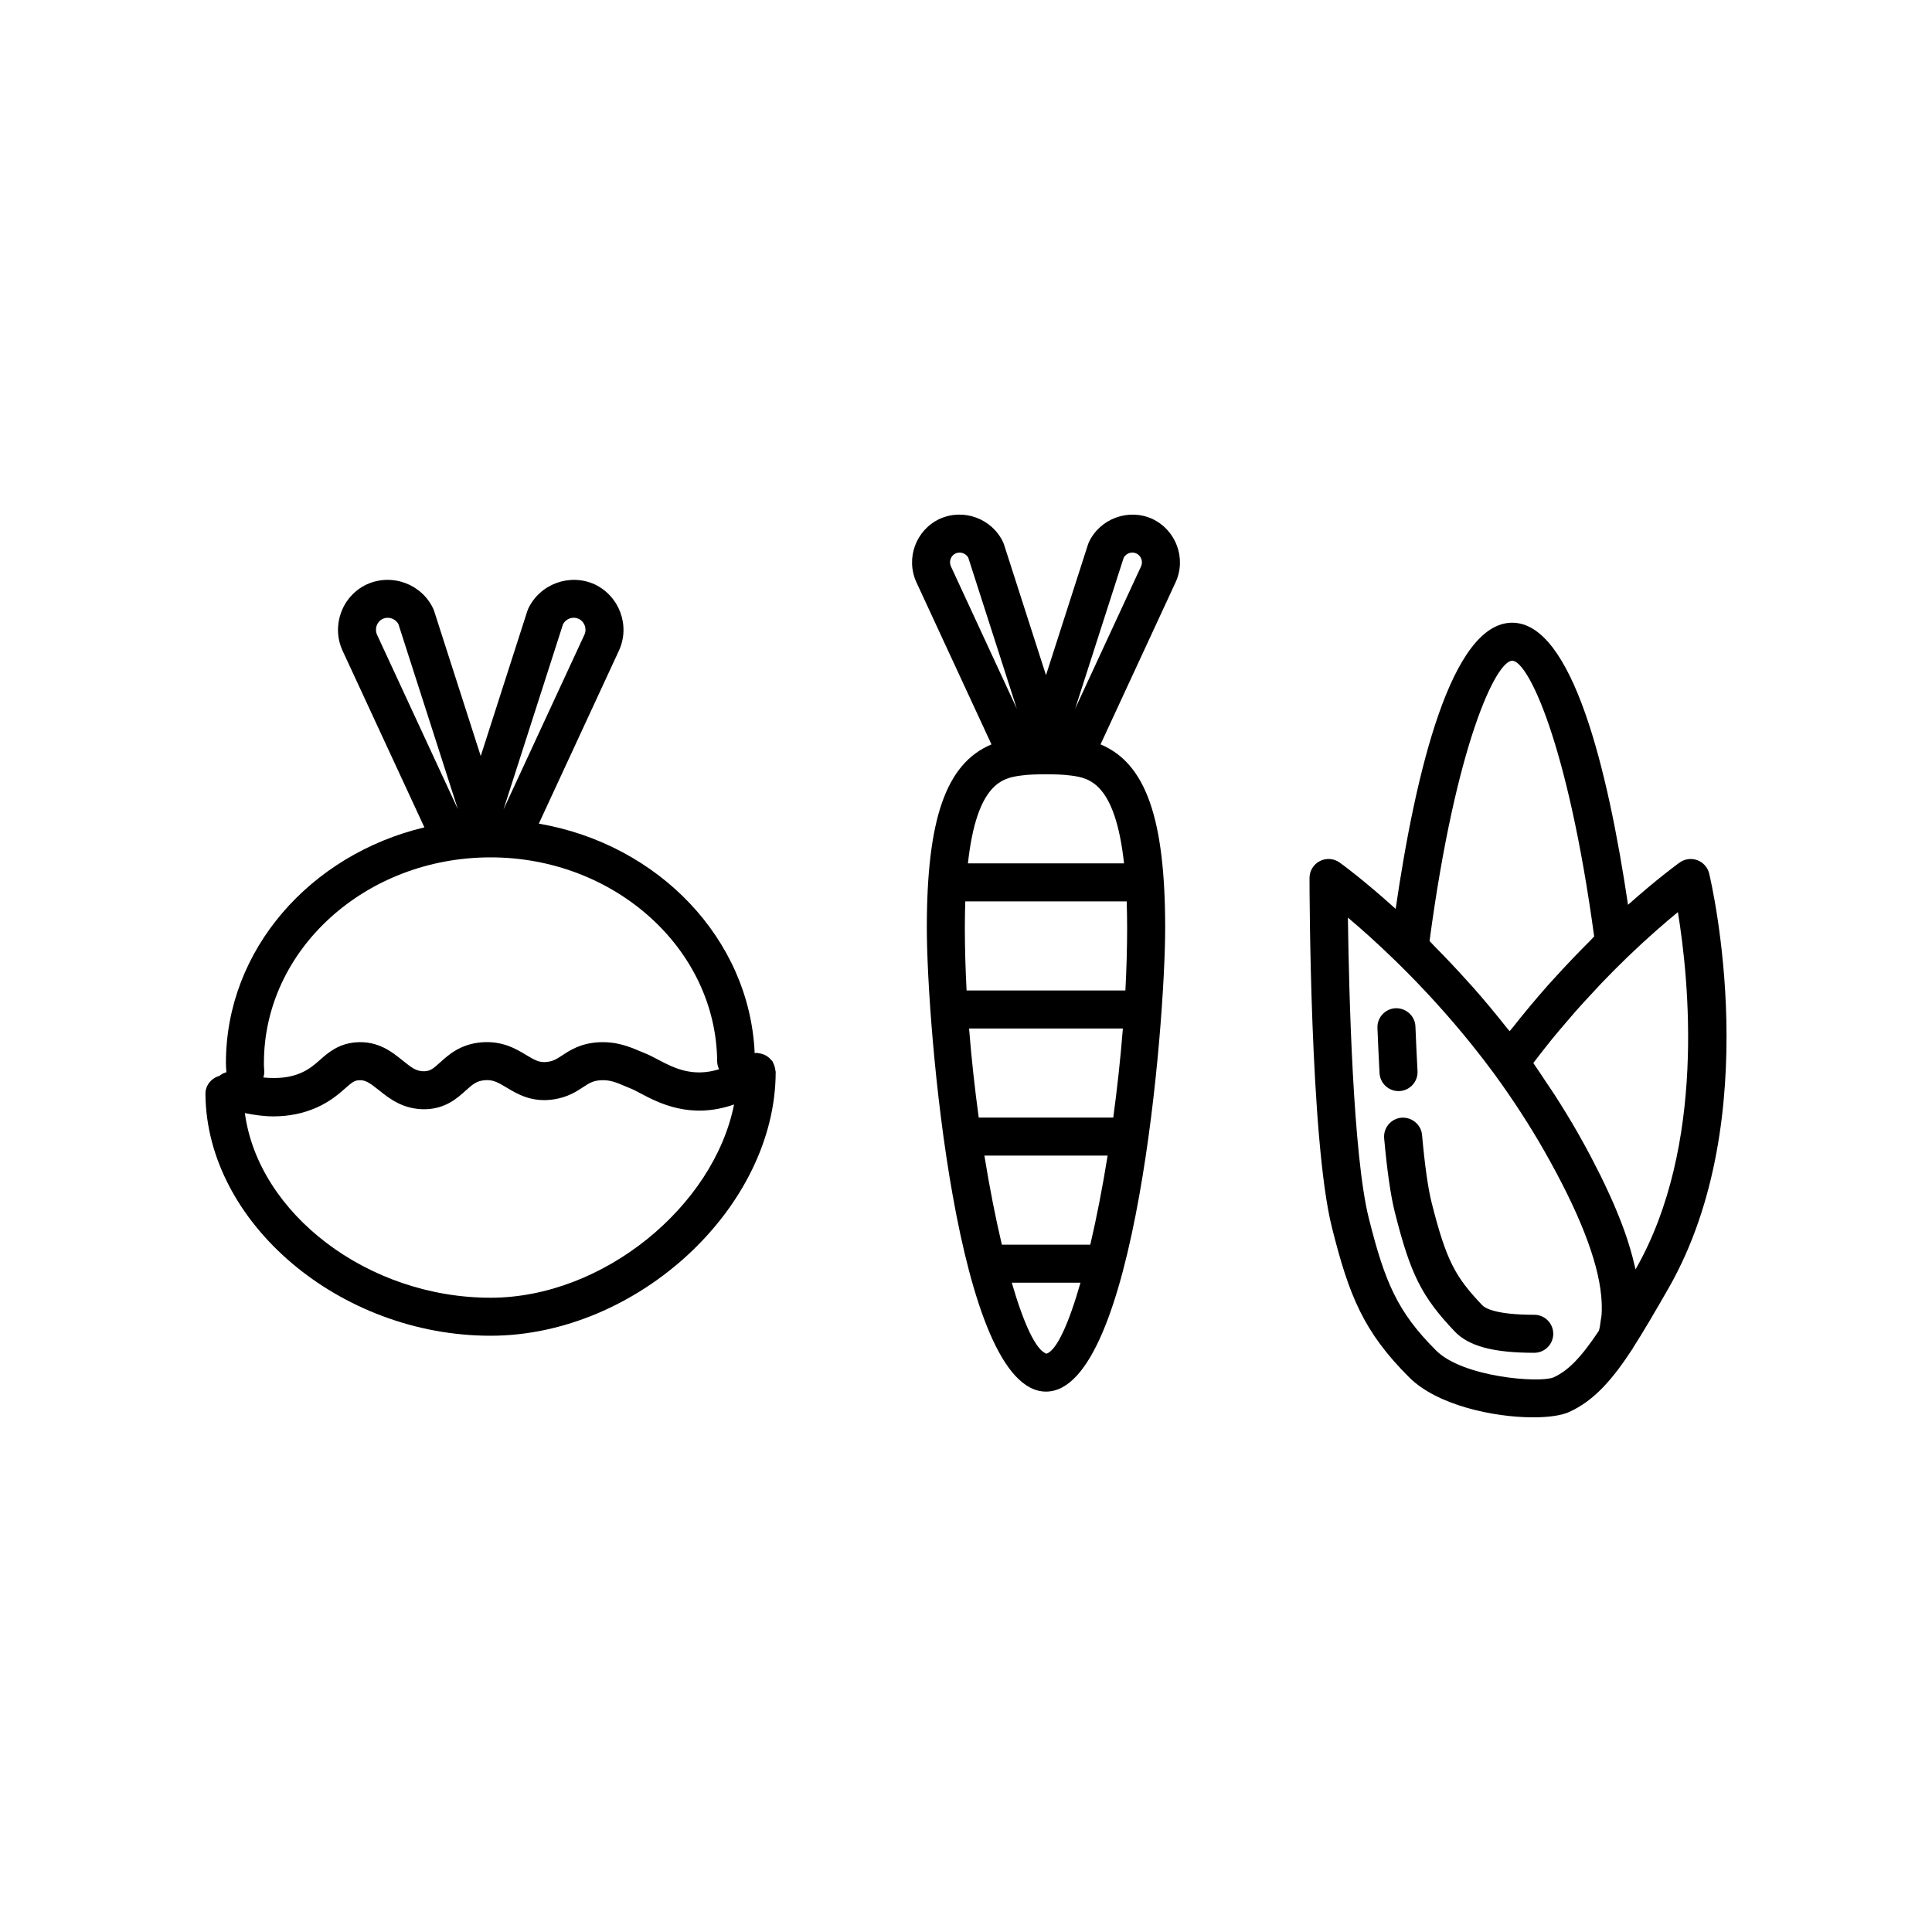 <?xml version="1.0" encoding="UTF-8"?>
<!-- Uploaded to: ICON Repo, www.iconrepo.com, Generator: ICON Repo Mixer Tools -->
<svg fill="#000000" width="800px" height="800px" version="1.1" viewBox="144 144 512 512" xmlns="http://www.w3.org/2000/svg">
 <g>
  <path d="m514.62 433.15c0.094 0 0.184-0.004 0.277-0.008 2.781-0.148 4.91-2.523 4.762-5.301-0.211-3.918-0.398-7.883-0.555-11.816-0.113-2.781-2.445-4.898-5.234-4.832-2.781 0.109-4.945 2.453-4.832 5.234 0.156 3.984 0.344 7.996 0.555 11.961 0.145 2.68 2.367 4.762 5.027 4.762z"/>
  <path d="m550.59 492.43c-10.273 0-13.066-1.777-13.789-2.543-7.039-7.414-9.5-11.637-13.418-27.227-0.945-3.789-1.801-9.809-2.527-17.895-0.25-2.766-2.723-4.766-5.473-4.562-2.773 0.25-4.816 2.699-4.566 5.473 0.777 8.598 1.719 15.137 2.793 19.434 4.156 16.562 7.125 22.492 15.875 31.711 3.723 3.93 10.234 5.684 21.102 5.684 2.785 0 5.039-2.254 5.039-5.039 0-2.777-2.25-5.035-5.035-5.035z"/>
  <path d="m596.95 375.5c-0.395-1.625-1.566-2.953-3.133-3.539-1.559-0.582-3.324-0.355-4.684 0.613-0.285 0.203-5.699 4.094-13.691 11.211-5.363-36.105-14.805-74.758-30.695-74.758-16.082 0-25.543 39.215-30.883 75.84-8.637-7.816-14.562-12.082-14.871-12.301-1.535-1.09-3.559-1.234-5.231-0.367-1.676 0.863-2.727 2.594-2.727 4.481 0 2.824 0.121 69.43 5.93 92.574 4.555 18.18 8.414 27.727 20.516 39.789 7.359 7.34 22.316 10.566 32.828 10.566 4.016 0 7.387-0.473 9.426-1.367 6.941-3.113 11.805-9.004 16.969-16.891 0.035-0.055 0.039-0.121 0.074-0.176 2.707-4.199 5.738-9.383 9.457-15.875 0.004-0.004 0.004-0.004 0.004-0.008 25.805-45.23 11.336-107.18 10.711-109.79zm-52.199-56.395c4.152 0 14.68 21.473 21.723 73.066-0.434 0.426-0.828 0.895-1.262 1.324-3.144 3.133-6.207 6.34-9.18 9.629-0.559 0.617-1.137 1.219-1.688 1.844-3.262 3.676-6.391 7.441-9.418 11.277-0.277 0.352-0.586 0.68-0.863 1.031-0.254-0.328-0.547-0.637-0.805-0.965-2.852-3.613-5.809-7.172-8.883-10.656-0.559-0.633-1.141-1.25-1.711-1.879-2.75-3.059-5.582-6.055-8.492-8.992-0.453-0.457-0.867-0.949-1.328-1.402 7.008-52.453 17.672-74.277 21.906-74.277zm10.906 189.93c-3.695 1.52-23.945-0.027-31.059-7.125-10.254-10.219-13.594-18.082-17.859-35.105-4.184-16.676-5.254-59.652-5.531-79.633 3.484 2.938 7.891 6.848 12.797 11.645 7.152 6.981 13.863 14.363 20.023 22.023 2.051 2.547 4.035 5.125 5.957 7.731 4.934 6.777 9.418 13.676 13.309 20.512 9.082 15.945 14.141 28.812 15.035 38.27 0.18 1.809 0.207 3.496 0.109 5.078-0.031 0.504-0.152 0.93-0.211 1.41-0.121 0.969-0.25 1.93-0.488 2.797-4.746 7.137-8.188 10.652-12.082 12.398zm21.836-28.73c-0.02 0.035-0.039 0.07-0.059 0.102-0.129-0.617-0.305-1.262-0.461-1.895-0.109-0.453-0.211-0.902-0.332-1.363-0.328-1.25-0.707-2.531-1.121-3.84-0.07-0.215-0.121-0.422-0.191-0.637-0.5-1.527-1.062-3.098-1.676-4.711-0.188-0.488-0.402-1-0.602-1.5-0.457-1.145-0.93-2.305-1.445-3.496-0.273-0.633-0.566-1.281-0.859-1.93-0.5-1.113-1.023-2.242-1.574-3.391-0.324-0.676-0.652-1.355-0.992-2.047-0.613-1.238-1.266-2.508-1.934-3.793-0.32-0.609-0.621-1.211-0.953-1.832-1.023-1.918-2.094-3.867-3.238-5.879-1.91-3.344-3.973-6.703-6.129-10.051-0.691-1.074-1.438-2.137-2.152-3.211-1.141-1.707-2.238-3.422-3.434-5.121 0.766-1.004 1.535-2.008 2.316-3.004 0.848-1.074 1.688-2.156 2.555-3.219 1.258-1.543 2.551-3.059 3.852-4.574 0.852-0.992 1.688-1.996 2.555-2.977 1.43-1.617 2.902-3.199 4.379-4.781 0.777-0.836 1.539-1.688 2.328-2.516 2.281-2.379 4.602-4.719 6.973-7.004 5.269-5.07 9.91-9.082 13.359-11.918 2.91 17.742 7.516 61.832-11.164 94.586z"/>
  <path d="m449.32 281.49c-6.297-2.828-13.816-0.043-16.758 6.203-0.09 0.195-0.168 0.395-0.234 0.602l-11.129 34.633-11.129-34.633c-0.07-0.203-0.148-0.406-0.234-0.602-2.953-6.281-10.484-9.059-16.828-6.176-6.281 2.934-9.055 10.453-6.156 16.785l19.898 42.973c-12.062 5.043-17.133 19.82-17.133 48.594 0 26.027 7.898 122.92 31.582 122.92 23.684 0 31.582-96.895 31.582-122.92 0-28.781-5.07-43.559-17.129-48.598l19.895-42.969c0.004-0.012 0.012-0.016 0.012-0.023 2.883-6.305 0.113-13.824-6.238-16.789zm-16.379 192.36h-23.438c-1.668-7.066-3.246-15.062-4.629-23.605h32.66c-1.375 8.543-2.938 16.539-4.594 23.605zm9.762-83.973c0 5.426-0.168 10.996-0.461 16.613h-42.086c-0.293-5.617-0.461-11.188-0.461-16.613 0-2.488 0.043-4.805 0.117-6.992h42.773c0.074 2.188 0.117 4.504 0.117 6.992zm-39.328 50.293c-1.051-7.68-1.926-15.633-2.559-23.605h40.758c-0.633 7.973-1.504 15.926-2.547 23.605zm-2.867-67.363c2.375-21.598 9.445-22.633 14.012-23.27 1.957-0.281 4.082-0.336 6.676-0.336 2.539 0 4.621 0.059 6.559 0.324 0.035 0.004 0.082 0.008 0.117 0.012h0.027c4.555 0.637 11.613 1.688 13.984 23.266zm-3.285-82.129c0.344-0.156 0.707-0.23 1.074-0.23 0.922 0 1.816 0.488 2.301 1.324l12.871 40.043-17.465-37.715c-0.594-1.297-0.027-2.844 1.219-3.422zm24.113 212.06c-2.789-0.867-6.059-7.965-9.203-18.809h18.211c-3.102 10.844-6.312 17.941-9.008 18.809zm25.055-208.64-17.465 37.723 12.871-40.043c0.68-1.18 2.121-1.66 3.332-1.113 1.285 0.598 1.855 2.137 1.262 3.434z"/>
  <path d="m349.27 426.61c-0.102-0.328-0.219-0.633-0.379-0.926-0.074-0.137-0.086-0.289-0.172-0.422-0.094-0.141-0.238-0.215-0.344-0.344-0.219-0.27-0.453-0.504-0.727-0.723-0.25-0.203-0.5-0.375-0.777-0.523-0.281-0.152-0.566-0.266-0.879-0.359-0.328-0.102-0.648-0.168-0.992-0.199-0.168-0.016-0.309-0.098-0.48-0.098-0.16 0-0.297 0.078-0.453 0.09-0.023 0.004-0.047-0.004-0.07 0-1.324-30.355-25.602-55.41-57.203-60.832l21.23-45.852c0.004-0.008 0.004-0.016 0.012-0.02 3.019-6.602 0.129-14.469-6.519-17.574-6.59-2.953-14.453-0.051-17.535 6.496-0.09 0.195-0.168 0.395-0.234 0.602l-12.348 38.434-12.348-38.434c-0.062-0.203-0.145-0.402-0.234-0.598-3.074-6.574-10.957-9.477-17.598-6.465-6.578 3.066-9.473 10.934-6.445 17.562l21.695 46.84c-30.199 7.191-52.598 32.406-52.598 62.406 0 0.848 0.047 1.656 0.125 2.488-0.691 0.191-1.309 0.512-1.863 0.969-2.129 0.605-3.711 2.488-3.691 4.805 0.281 34.121 35.59 64.055 75.559 64.055 38.84 0 75.562-33.988 75.562-69.938 0-0.156-0.074-0.289-0.09-0.441-0.035-0.344-0.105-0.664-0.203-1zm-56.051-117.23c0.828-1.465 2.598-2.074 4.109-1.391 1.578 0.738 2.273 2.629 1.551 4.211l-21.445 46.316zm-47.789-1.371c0.422-0.195 0.871-0.285 1.309-0.285 1.141 0 2.25 0.613 2.84 1.656l15.777 49.105-21.438-46.277c-0.723-1.594-0.027-3.484 1.512-4.199zm28.566 63.203c32.871 0 59.812 24.254 60.059 54.062 0.008 0.754 0.203 1.453 0.508 2.09-7.094 2.203-12.074-0.383-16.254-2.594-1.285-0.68-2.422-1.266-3.406-1.652l-1.398-0.578c-2.609-1.109-6.168-2.617-11.031-2.316-4.668 0.301-7.426 2.109-9.438 3.434-1.426 0.934-2.289 1.5-3.824 1.73-2.125 0.324-3.297-0.316-5.742-1.789-2.688-1.621-6.348-3.824-11.891-3.367-5.578 0.477-8.68 3.273-10.941 5.32-1.879 1.699-2.609 2.289-4.188 2.344-2.109 0.055-3.352-0.934-5.731-2.844-2.793-2.246-6.574-5.324-12.508-4.812-4.59 0.395-7.254 2.742-9.391 4.625-1.453 1.277-2.82 2.481-5.031 3.457-2.856 1.266-6.234 1.605-9.996 1.223 0.215-0.684 0.316-1.406 0.215-2.16-0.078-0.582-0.062-1.129-0.062-1.715-0.004-30.031 26.938-54.457 60.051-54.457zm0 116.7c-32.566 0-61.547-22.328-65.102-48.93 2.59 0.52 5.121 0.871 7.519 0.871 4.121 0 7.945-0.773 11.445-2.316 3.637-1.605 5.938-3.633 7.621-5.113 1.879-1.652 2.434-2.051 3.602-2.152 1.676-0.117 2.805 0.602 5.332 2.633 2.75 2.211 6.434 5.16 12.359 5.059 5.352-0.172 8.402-2.926 10.629-4.938 1.914-1.734 2.934-2.574 5.039-2.754 2.148-0.203 3.492 0.543 5.832 1.953 2.809 1.688 6.641 4.004 12.453 3.125 3.711-0.562 6.004-2.062 7.844-3.269 1.59-1.039 2.547-1.672 4.562-1.801 2.519-0.16 4.215 0.59 6.434 1.531 0.562 0.238 1.113 0.477 1.664 0.691 0.688 0.27 1.473 0.699 2.367 1.172 4.961 2.625 13.371 7.066 24.938 3.023-5.375 26.977-34.664 51.215-64.539 51.215z"/>
 </g>
</svg>